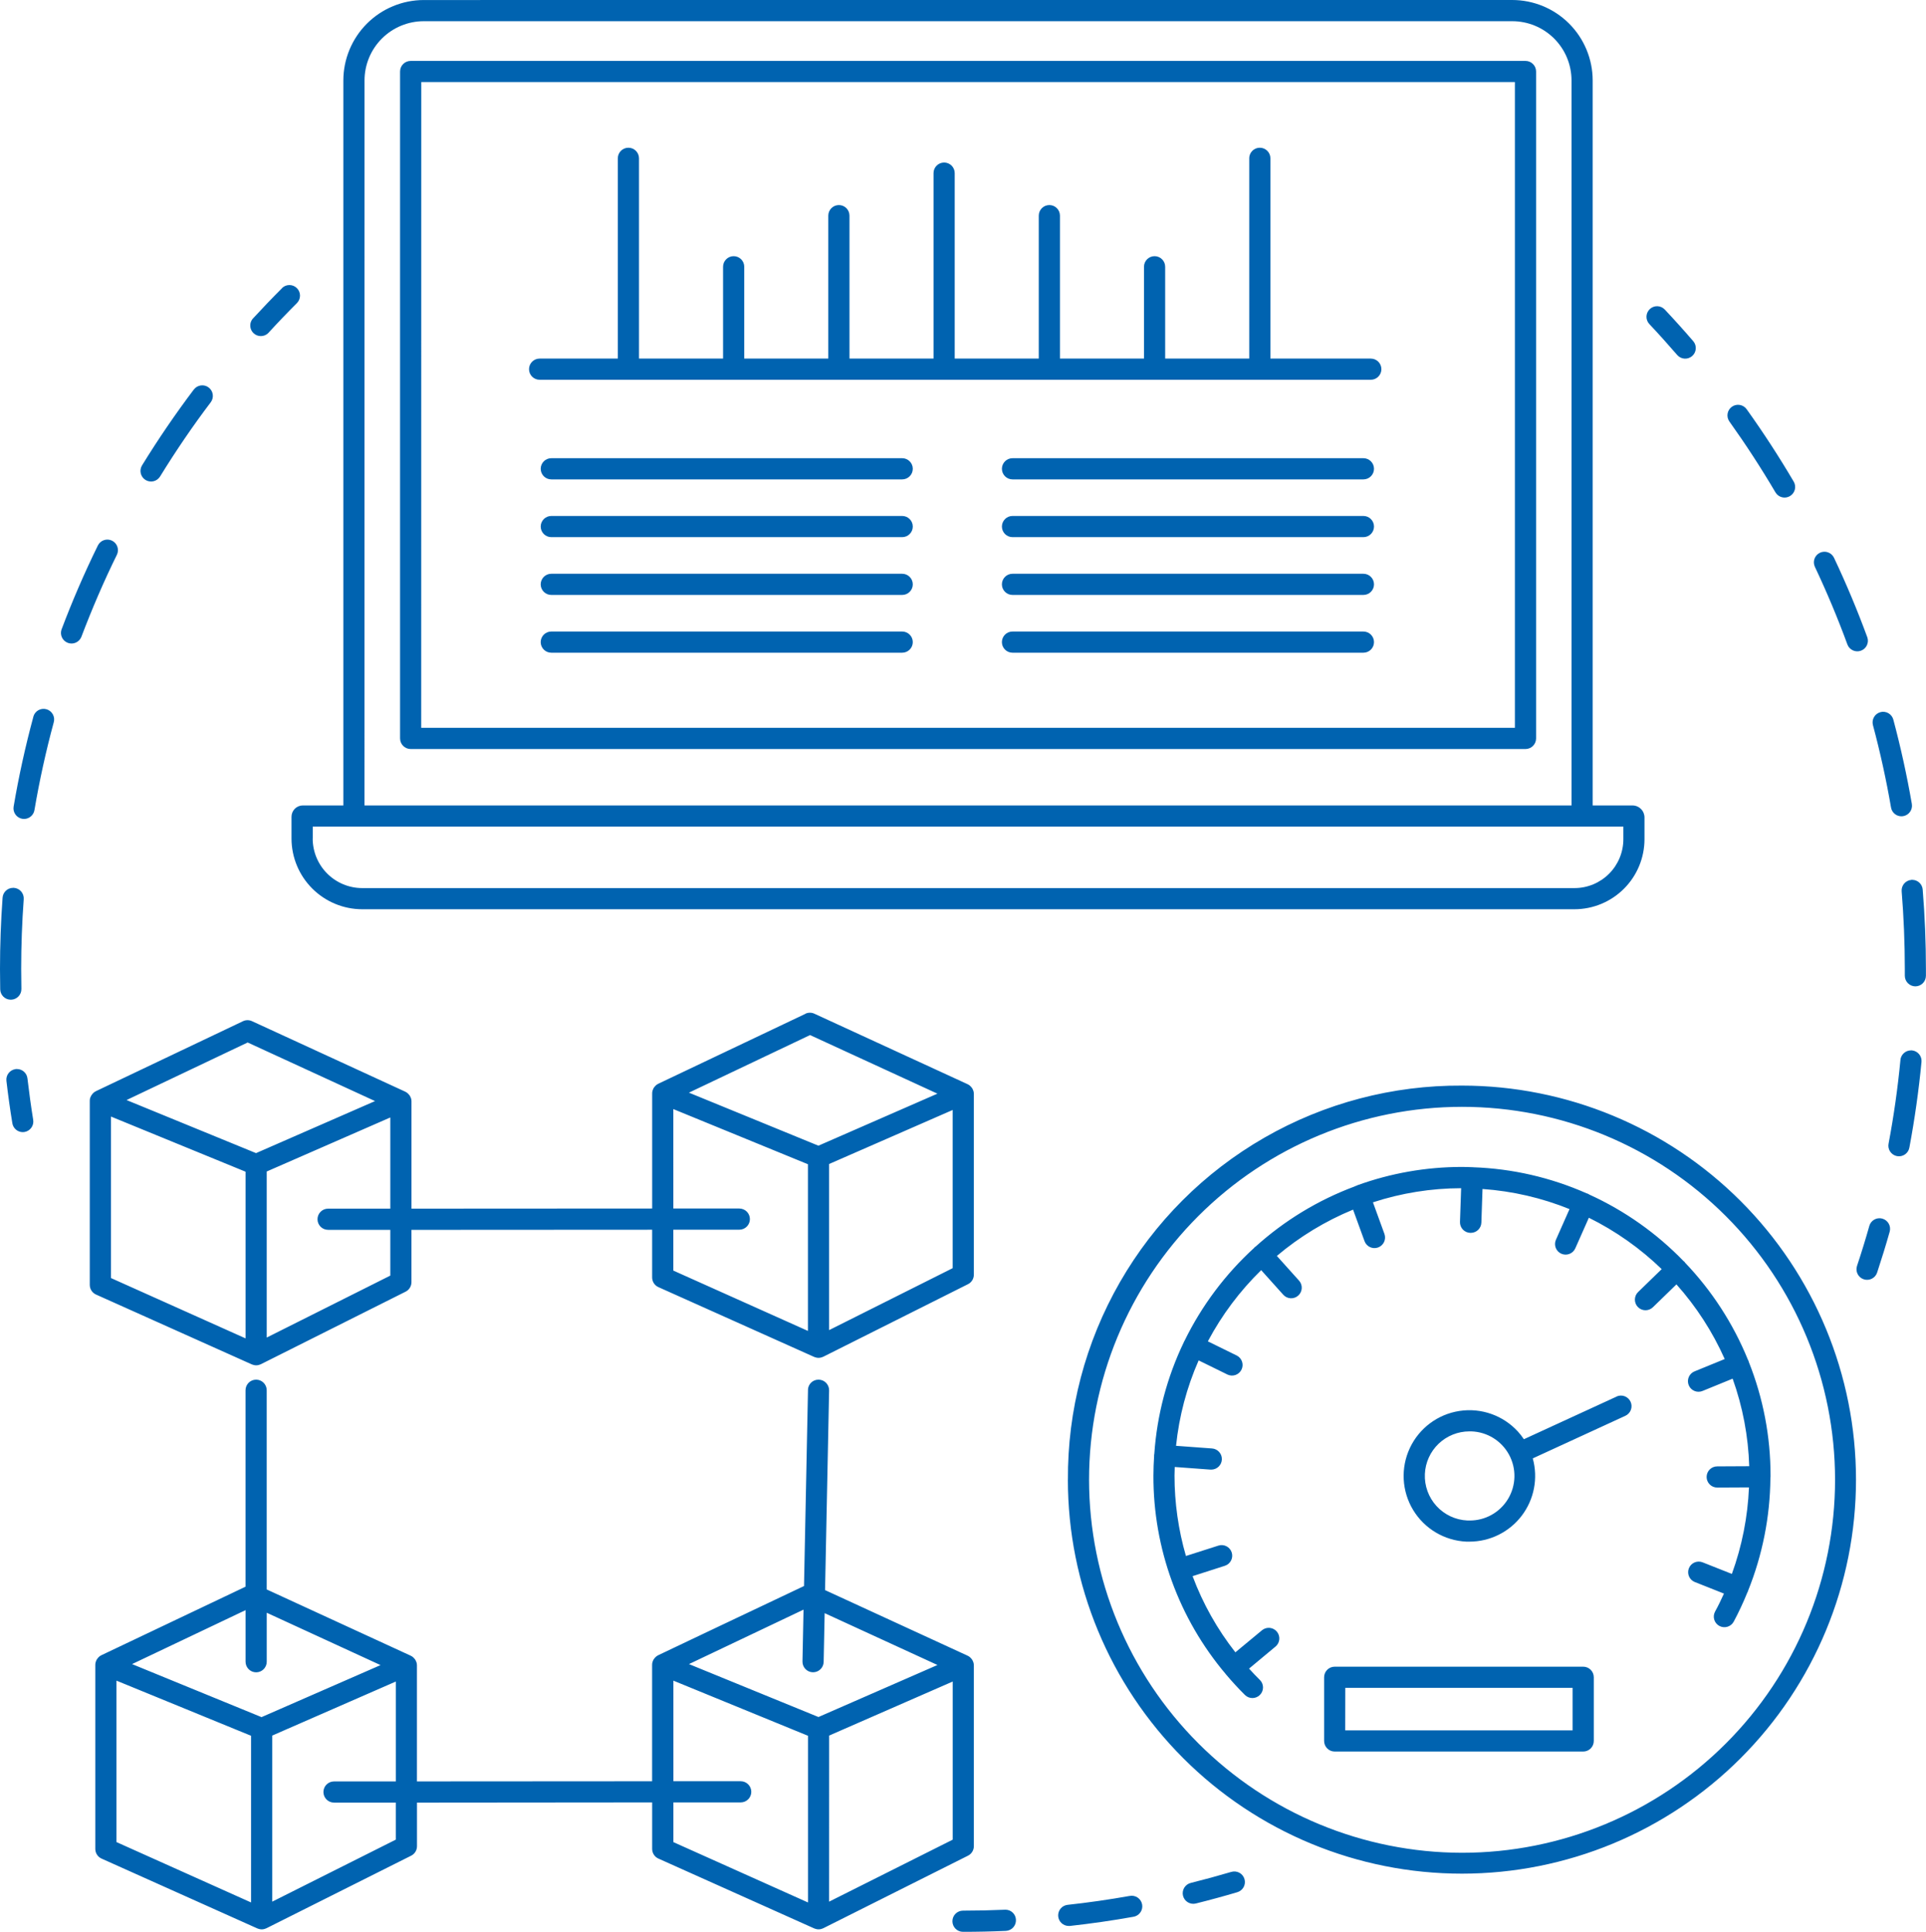 <svg id="ic-service3" xmlns="http://www.w3.org/2000/svg" xmlns:xlink="http://www.w3.org/1999/xlink" width="130.033" height="130.437" viewBox="0 0 130.033 130.437">
  <defs>
    <clipPath id="clip-path">
      <path id="Path_3354" data-name="Path 3354" d="M67.845,128.945c-.937.041-1.889.062-2.828.062a.715.715,0,1,0,0,1.43c.96,0,1.933-.021,2.891-.063a.715.715,0,0,0,.683-.746.706.706,0,0,0-.7-.684h-.042m8.409-.928c-1.384.246-2.793.449-4.186.6a.715.715,0,0,0,.077,1.425.762.762,0,0,0,.079,0c1.425-.157,2.865-.364,4.281-.617a.715.715,0,1,0-.251-1.407m6.864-1.624c-.9.266-1.816.516-2.727.743a.715.715,0,1,0,.344,1.388c.932-.232,1.871-.487,2.789-.759a.715.715,0,1,0-.406-1.371m7.705-12.429h15.347v2.872H90.822Zm-.715-1.43a.715.715,0,0,0-.715.715v4.3a.715.715,0,0,0,.715.715h16.777a.715.715,0,0,0,.715-.715v-4.3a.715.715,0,0,0-.715-.715Zm8.962-9.871A3.009,3.009,0,0,1,96.2,99.521h0a3.01,3.01,0,0,1,3-2.874l.139,0a3.01,3.01,0,0,1-.141,6.018l-.132,0M109.14,94.3l-6.256,2.877a4.5,4.5,0,0,0-.4-.515,4.44,4.44,0,1,0-3.48,7.43q.1,0,.206,0a4.437,4.437,0,0,0,4.274-5.621l6.253-2.876a.715.715,0,1,0-.6-1.3M18.38,117.186l8.343-3.648v6.745l-4.172,0a.715.715,0,0,0,0,1.43h0l4.171,0v2.5L18.38,128.4Zm37.6,0,8.342-3.648v10.677L55.977,128.4ZM7.864,124.378v-10.9L16.95,117.2v11.254Zm37.6-10.9,9.087,3.723v11.254l-9.087-4.074V121.7l4.544,0a.715.715,0,0,0,0-1.43h0l-4.543,0ZM8.916,112.36l7.663-3.643V112.2a.715.715,0,0,0,1.43,0v-3.307l7.683,3.535-8.035,3.513Zm37.6,0,7.734-3.677-.071,3.5a.715.715,0,0,0,.7.729h.015a.715.715,0,0,0,.715-.7l.067-3.291,7.617,3.5-8.035,3.513Zm8.035-18.5-.269,13.229L48.1,110.02l-3.665,1.743c-.014.006-.024.017-.036.024s-.038.016-.055.028-.03.027-.046.04a.709.709,0,0,0-.056.049.686.686,0,0,0-.079.095.649.649,0,0,0-.038.054.721.721,0,0,0-.059.137c0,.013-.011.025-.015.038a.717.717,0,0,0-.024.181v7.863l-15.877.01v-7.836a.7.7,0,0,0-.027-.188c0-.019-.014-.035-.02-.053a.728.728,0,0,0-.055-.122.691.691,0,0,0-.041-.058.731.731,0,0,0-.078-.091.678.678,0,0,0-.057-.049c-.016-.012-.028-.027-.045-.038a.586.586,0,0,0-.056-.028c-.013-.007-.023-.017-.036-.023l-9.728-4.476V93.87a.715.715,0,1,0-1.43,0v13.264l-9.737,4.629c-.014.006-.024.017-.037.024s-.038.016-.055.028-.03.027-.046.04a.683.683,0,0,0-.056.049A.7.7,0,0,0,6.57,112a.649.649,0,0,0-.038.054.709.709,0,0,0-.059.137c0,.013-.011.025-.015.038a.717.717,0,0,0-.024.181V124.84a.716.716,0,0,0,.423.653l10.517,4.715a.687.687,0,0,0,.067.022c.017.006.033.012.05.016a.647.647,0,0,0,.359,0c.019-.005.037-.014.056-.02a.72.72,0,0,0,.08-.029l9.773-4.9a.715.715,0,0,0,.394-.639v-2.944L44.03,121.7v3.139a.716.716,0,0,0,.423.653l10.517,4.715a.673.673,0,0,0,.067.022c.017.006.033.012.05.016a.647.647,0,0,0,.359,0c.019-.005.037-.014.056-.02a.681.681,0,0,0,.08-.029l9.772-4.9a.715.715,0,0,0,.395-.639V112.445a.711.711,0,0,0-.027-.188c-.005-.019-.014-.035-.02-.053a.7.7,0,0,0-.055-.122.688.688,0,0,0-.041-.058.729.729,0,0,0-.078-.091.705.705,0,0,0-.057-.049c-.016-.012-.029-.027-.046-.038a.581.581,0,0,0-.056-.027c-.013-.007-.023-.017-.036-.024l-9.63-4.431.274-13.48a.715.715,0,0,0-.7-.729h-.019a.708.708,0,0,0-.71.7m71.658-11.077c-.255.9-.534,1.808-.831,2.7a.715.715,0,0,0,1.357.451c.3-.913.589-1.843.849-2.763a.715.715,0,1,0-1.376-.39m-34.6-2.722c-.023.006-.047.009-.07.018a.75.75,0,0,0-.081.039,20.857,20.857,0,0,0-6.688,4.063c-.017.013-.038.017-.054.032s-.023.035-.038.051a20.944,20.944,0,0,0-4.7,6.274c-.01.017-.023.033-.032.052s-.011.032-.018.047a20.672,20.672,0,0,0-1.991,7.532.722.722,0,0,0-.014.078.74.74,0,0,0,0,.076c-.028.437-.046.875-.046,1.319a20.656,20.656,0,0,0,4.883,13.4s0,0,0,.006l.012.011c.406.48.832.947,1.285,1.394a.715.715,0,0,0,1.006-1.017c-.252-.249-.494-.5-.73-.764l1.8-1.5a.715.715,0,0,0-.913-1.1l-1.81,1.5a19.2,19.2,0,0,1-2.889-5.143l2.179-.7a.715.715,0,1,0-.436-1.362l-2.192.7a19.477,19.477,0,0,1-.771-5.434c0-.193.009-.384.015-.575l2.415.178.053,0a.715.715,0,0,0,.052-1.428l-2.432-.179a19.234,19.234,0,0,1,1.526-5.767l1.956.96a.715.715,0,0,0,.63-1.283l-1.964-.964a19.508,19.508,0,0,1,3.6-4.807l1.483,1.652a.715.715,0,1,0,1.064-.955l-1.489-1.658a19.423,19.423,0,0,1,5.146-3.125l.773,2.127a.715.715,0,0,0,1.344-.489l-.775-2.131a19.316,19.316,0,0,1,5.954-.954l-.078,2.276a.714.714,0,0,0,.69.739H99.3a.715.715,0,0,0,.714-.691l.077-2.271a19.248,19.248,0,0,1,5.874,1.358l-.917,2.069a.715.715,0,0,0,1.308.579l.915-2.064a19.479,19.479,0,0,1,4.917,3.469l-1.593,1.548a.715.715,0,0,0,1,1.026l1.589-1.544a19.452,19.452,0,0,1,3.259,5.041l-2.019.825a.715.715,0,1,0,.541,1.323l2.013-.823a19.283,19.283,0,0,1,1.12,5.911l-2.162.011a.715.715,0,0,0,0,1.43h0l2.145-.011a19.477,19.477,0,0,1-1.155,5.843l-1.988-.788a.715.715,0,0,0-.527,1.329l1.981.786c-.185.412-.381.818-.6,1.216a.715.715,0,0,0,1.259.679,20.513,20.513,0,0,0,.925-1.98c.007-.015.019-.027.026-.044s.009-.034.015-.052a20.905,20.905,0,0,0,1.511-7.616.686.686,0,0,0,.009-.1c0-.015,0-.029,0-.043s0-.026,0-.038a20.707,20.707,0,0,0-1.466-7.659.738.738,0,0,0-.026-.088.668.668,0,0,0-.035-.065,20.878,20.878,0,0,0-4.252-6.562.653.653,0,0,0-.035-.055c-.014-.015-.033-.02-.049-.033a20.913,20.913,0,0,0-6.369-4.5.72.72,0,0,0-.1-.058.684.684,0,0,0-.093-.03,20.681,20.681,0,0,0-7.649-1.757c-.013,0-.024,0-.037-.005s-.03,0-.045,0c-.223-.007-.445-.017-.67-.017a20.731,20.731,0,0,0-7.1,1.248M73.527,99.915A25.183,25.183,0,1,1,98.71,125.1,25.211,25.211,0,0,1,73.527,99.915m-1.43,0A26.605,26.605,0,1,0,98.71,73.3,26.439,26.439,0,0,0,72.1,99.915M1.062,72.186a.715.715,0,0,0-.628.792c.111.957.244,1.92.4,2.864a.715.715,0,0,0,.7.6.737.737,0,0,0,.115-.009.715.715,0,0,0,.592-.819c-.149-.923-.279-1.865-.388-2.8a.713.713,0,0,0-.708-.633.732.732,0,0,0-.084,0m127.247-.615c-.181,1.888-.449,3.787-.8,5.644a.715.715,0,1,0,1.405.264c.356-1.9.63-3.84.816-5.771a.715.715,0,0,0-.644-.78c-.024,0-.047,0-.07,0a.716.716,0,0,0-.709.647M18.008,79.1l8.343-3.648v6.157l-4.2,0a.715.715,0,0,0,0,1.43h0l4.2,0v3.09l-8.343,4.183ZM7.492,86.294V75.39l9.087,3.724V90.368Zm48.485-7.7,8.342-3.648V85.627L55.977,89.81ZM45.46,74.886l9.087,3.724V89.864L45.46,85.79V83.03l4.454,0a.715.715,0,0,0,0-1.43h0l-4.453,0Zm-36.917-.61,8.178-3.887,8.6,3.956-8.035,3.514Zm37.969-.5,8.178-3.888,8.6,3.956-8.035,3.513Zm7.866-5.323-9.94,4.725c-.014.006-.024.017-.036.024s-.038.016-.055.028a.59.59,0,0,0-.046.04.72.72,0,0,0-.056.049.7.7,0,0,0-.078.094.66.66,0,0,0-.039.055.707.707,0,0,0-.058.135c0,.014-.012.026-.015.041a.707.707,0,0,0-.024.181V81.6l-16.25.009V74.361a.7.7,0,0,0-.027-.188c0-.018-.014-.035-.02-.053A.72.72,0,0,0,27.679,74a.7.7,0,0,0-.041-.057.707.707,0,0,0-.078-.091c-.018-.017-.038-.033-.058-.049s-.028-.028-.045-.039-.038-.018-.056-.028-.023-.017-.036-.024L17.472,69.16l-.457-.21a.716.716,0,0,0-.606,0L6.47,73.679c-.013.006-.024.017-.036.024s-.037.016-.055.028-.03.027-.046.04-.038.031-.056.048a.722.722,0,0,0-.079.1c-.013.018-.027.035-.038.055A.7.7,0,0,0,6.1,74.1c0,.013-.012.025-.015.039a.7.7,0,0,0-.024.181V86.757a.715.715,0,0,0,.423.652L17,92.124a.649.649,0,0,0,.067.022c.017.006.033.012.05.016a.652.652,0,0,0,.359,0c.019-.005.037-.014.056-.02a.692.692,0,0,0,.08-.029l6-3.008,3.772-1.891a.715.715,0,0,0,.395-.639V83.041l16.25-.009v3.222a.716.716,0,0,0,.423.653L54.97,91.621c.022.01.045.014.067.022s.033.012.05.016a.706.706,0,0,0,.175.024.716.716,0,0,0,.184-.026c.019-.005.037-.014.056-.02a.681.681,0,0,0,.08-.029l9.772-4.9a.715.715,0,0,0,.395-.639V73.858a.709.709,0,0,0-.027-.188c-.005-.019-.014-.035-.02-.053a.708.708,0,0,0-.055-.122.684.684,0,0,0-.041-.057.7.7,0,0,0-.078-.091.672.672,0,0,0-.057-.049c-.016-.012-.029-.028-.046-.039a.624.624,0,0,0-.056-.028c-.013-.007-.023-.017-.036-.023L54.984,68.446a.712.712,0,0,0-.606,0M.175,60.608C.059,62.2,0,63.817,0,65.421q0,.691.014,1.379a.715.715,0,0,0,.714.7H.744a.715.715,0,0,0,.7-.729q-.014-.673-.014-1.35c0-1.569.058-3.153.172-4.708a.715.715,0,0,0-.661-.765l-.056,0a.711.711,0,0,0-.71.663m128.869-1.2a.714.714,0,0,0-.654.77c.141,1.729.212,3.492.213,5.24l0,.457a.715.715,0,0,0,.71.72h0a.715.715,0,0,0,.715-.71l0-.467c0-1.787-.074-3.589-.218-5.356a.713.713,0,0,0-.7-.658c-.022,0-.045,0-.067,0m-2.086-11.322a.715.715,0,0,0-.506.875c.488,1.825.9,3.7,1.221,5.565a.715.715,0,0,0,.7.593.705.705,0,0,0,.122-.011.715.715,0,0,0,.583-.826c-.33-1.909-.75-3.824-1.249-5.691a.714.714,0,0,0-.875-.506M2.248,48.412C1.711,50.4,1.264,52.431.92,54.461a.715.715,0,0,0,.585.825.732.732,0,0,0,.121.01.715.715,0,0,0,.7-.6c.337-1.984.774-3.975,1.3-5.915a.715.715,0,1,0-1.38-.373m34.974-5.767a.715.715,0,1,0,0,1.43H60.911a.715.715,0,1,0,0-1.43Zm31.138,0a.715.715,0,0,0,0,1.43H92.05a.715.715,0,0,0,0-1.43Zm-31.138-3.9a.715.715,0,1,0,0,1.43H60.911a.715.715,0,1,0,0-1.43Zm31.138,0a.715.715,0,0,0,0,1.43H92.05a.715.715,0,0,0,0-1.43Zm54.515-1.419a.714.714,0,0,0-.341.952c.809,1.713,1.55,3.481,2.2,5.256a.715.715,0,0,0,1.342-.492c-.666-1.815-1.423-3.624-2.251-5.375a.714.714,0,0,0-.952-.341M6.606,36.834C5.7,38.68,4.874,40.593,4.149,42.518a.715.715,0,0,0,1.338.5C6.2,41.139,7,39.269,7.89,37.463a.715.715,0,1,0-1.284-.63m30.615-1.995a.715.715,0,1,0,0,1.43H60.911a.715.715,0,1,0,0-1.43Zm31.138,0a.715.715,0,1,0,0,1.43H92.05a.715.715,0,1,0,0-1.43Zm-31.138-3.9a.715.715,0,1,0,0,1.43H60.911a.715.715,0,1,0,0-1.43Zm31.138,0a.715.715,0,0,0,0,1.43H92.05a.715.715,0,0,0,0-1.43Zm48.569-3.474a.715.715,0,0,0-.166,1c1.1,1.54,2.147,3.148,3.106,4.779a.715.715,0,1,0,1.233-.725c-.981-1.667-2.049-3.311-3.176-4.886a.715.715,0,0,0-1-.166M13.086,26.3c-1.239,1.642-2.414,3.363-3.491,5.115a.715.715,0,1,0,1.218.749c1.054-1.713,2.2-3.4,3.414-5a.715.715,0,0,0-1.141-.862m98.3-5.431a.714.714,0,0,0-.031,1.01c.64.68,1.276,1.388,1.89,2.1a.715.715,0,0,0,1.084-.932c-.628-.73-1.278-1.453-1.933-2.149a.714.714,0,0,0-1.01-.031m-92.34-1.417c-.679.679-1.351,1.382-2,2.088A.715.715,0,0,0,18.1,22.5c.632-.691,1.289-1.378,1.954-2.042a.715.715,0,0,0-1.011-1.011m65.3-8.757V24.212H78.666v-6.2a.715.715,0,1,0-1.43,0v6.2H71.562V14.561a.715.715,0,0,0-1.43,0v9.651H64.457V11.689a.715.715,0,0,0-1.43,0V24.212H57.352V14.561a.715.715,0,1,0-1.43,0v9.651H50.247v-6.2a.715.715,0,1,0-1.43,0v6.2H43.142V10.69a.715.715,0,0,0-1.43,0V24.212h-5.28a.715.715,0,0,0,0,1.43H92.549a.715.715,0,0,0,0-1.43H85.771V10.69a.715.715,0,1,0-1.43,0m-55.9-5.147h73.837v43.6H28.437Zm-.715-1.43a.715.715,0,0,0-.715.715V49.859a.715.715,0,0,0,.715.715h75.267a.715.715,0,0,0,.715-.715V4.828a.715.715,0,0,0-.715-.715Zm-6.611,52.5v-.8H109.6v.851a3.3,3.3,0,0,1-3.3,3.3H24.456a3.348,3.348,0,0,1-3.345-3.344m3.5-51.188a4,4,0,0,1,4-4H102.1a4,4,0,0,1,4,4V54.384H24.609Zm4-5.43a5.436,5.436,0,0,0-5.43,5.43V54.384H20.444a.764.764,0,0,0-.763.763v1.471a4.78,4.78,0,0,0,4.774,4.775H106.3a4.732,4.732,0,0,0,4.727-4.727v-1.47a.811.811,0,0,0-.81-.811h-2.688V5.43A5.436,5.436,0,0,0,102.1,0Z" transform="translate(0)" fill="#0063b0"/>
    </clipPath>
  </defs>
  <g id="Group_229" data-name="Group 229" transform="translate(0)" clip-path="url(#clip-path)">
    <rect id="Rectangle_44" data-name="Rectangle 44" width="184.18" height="184.18" transform="translate(-65.219 65.219) rotate(-45)" fill="#0063b0"/>
  </g>
</svg>
